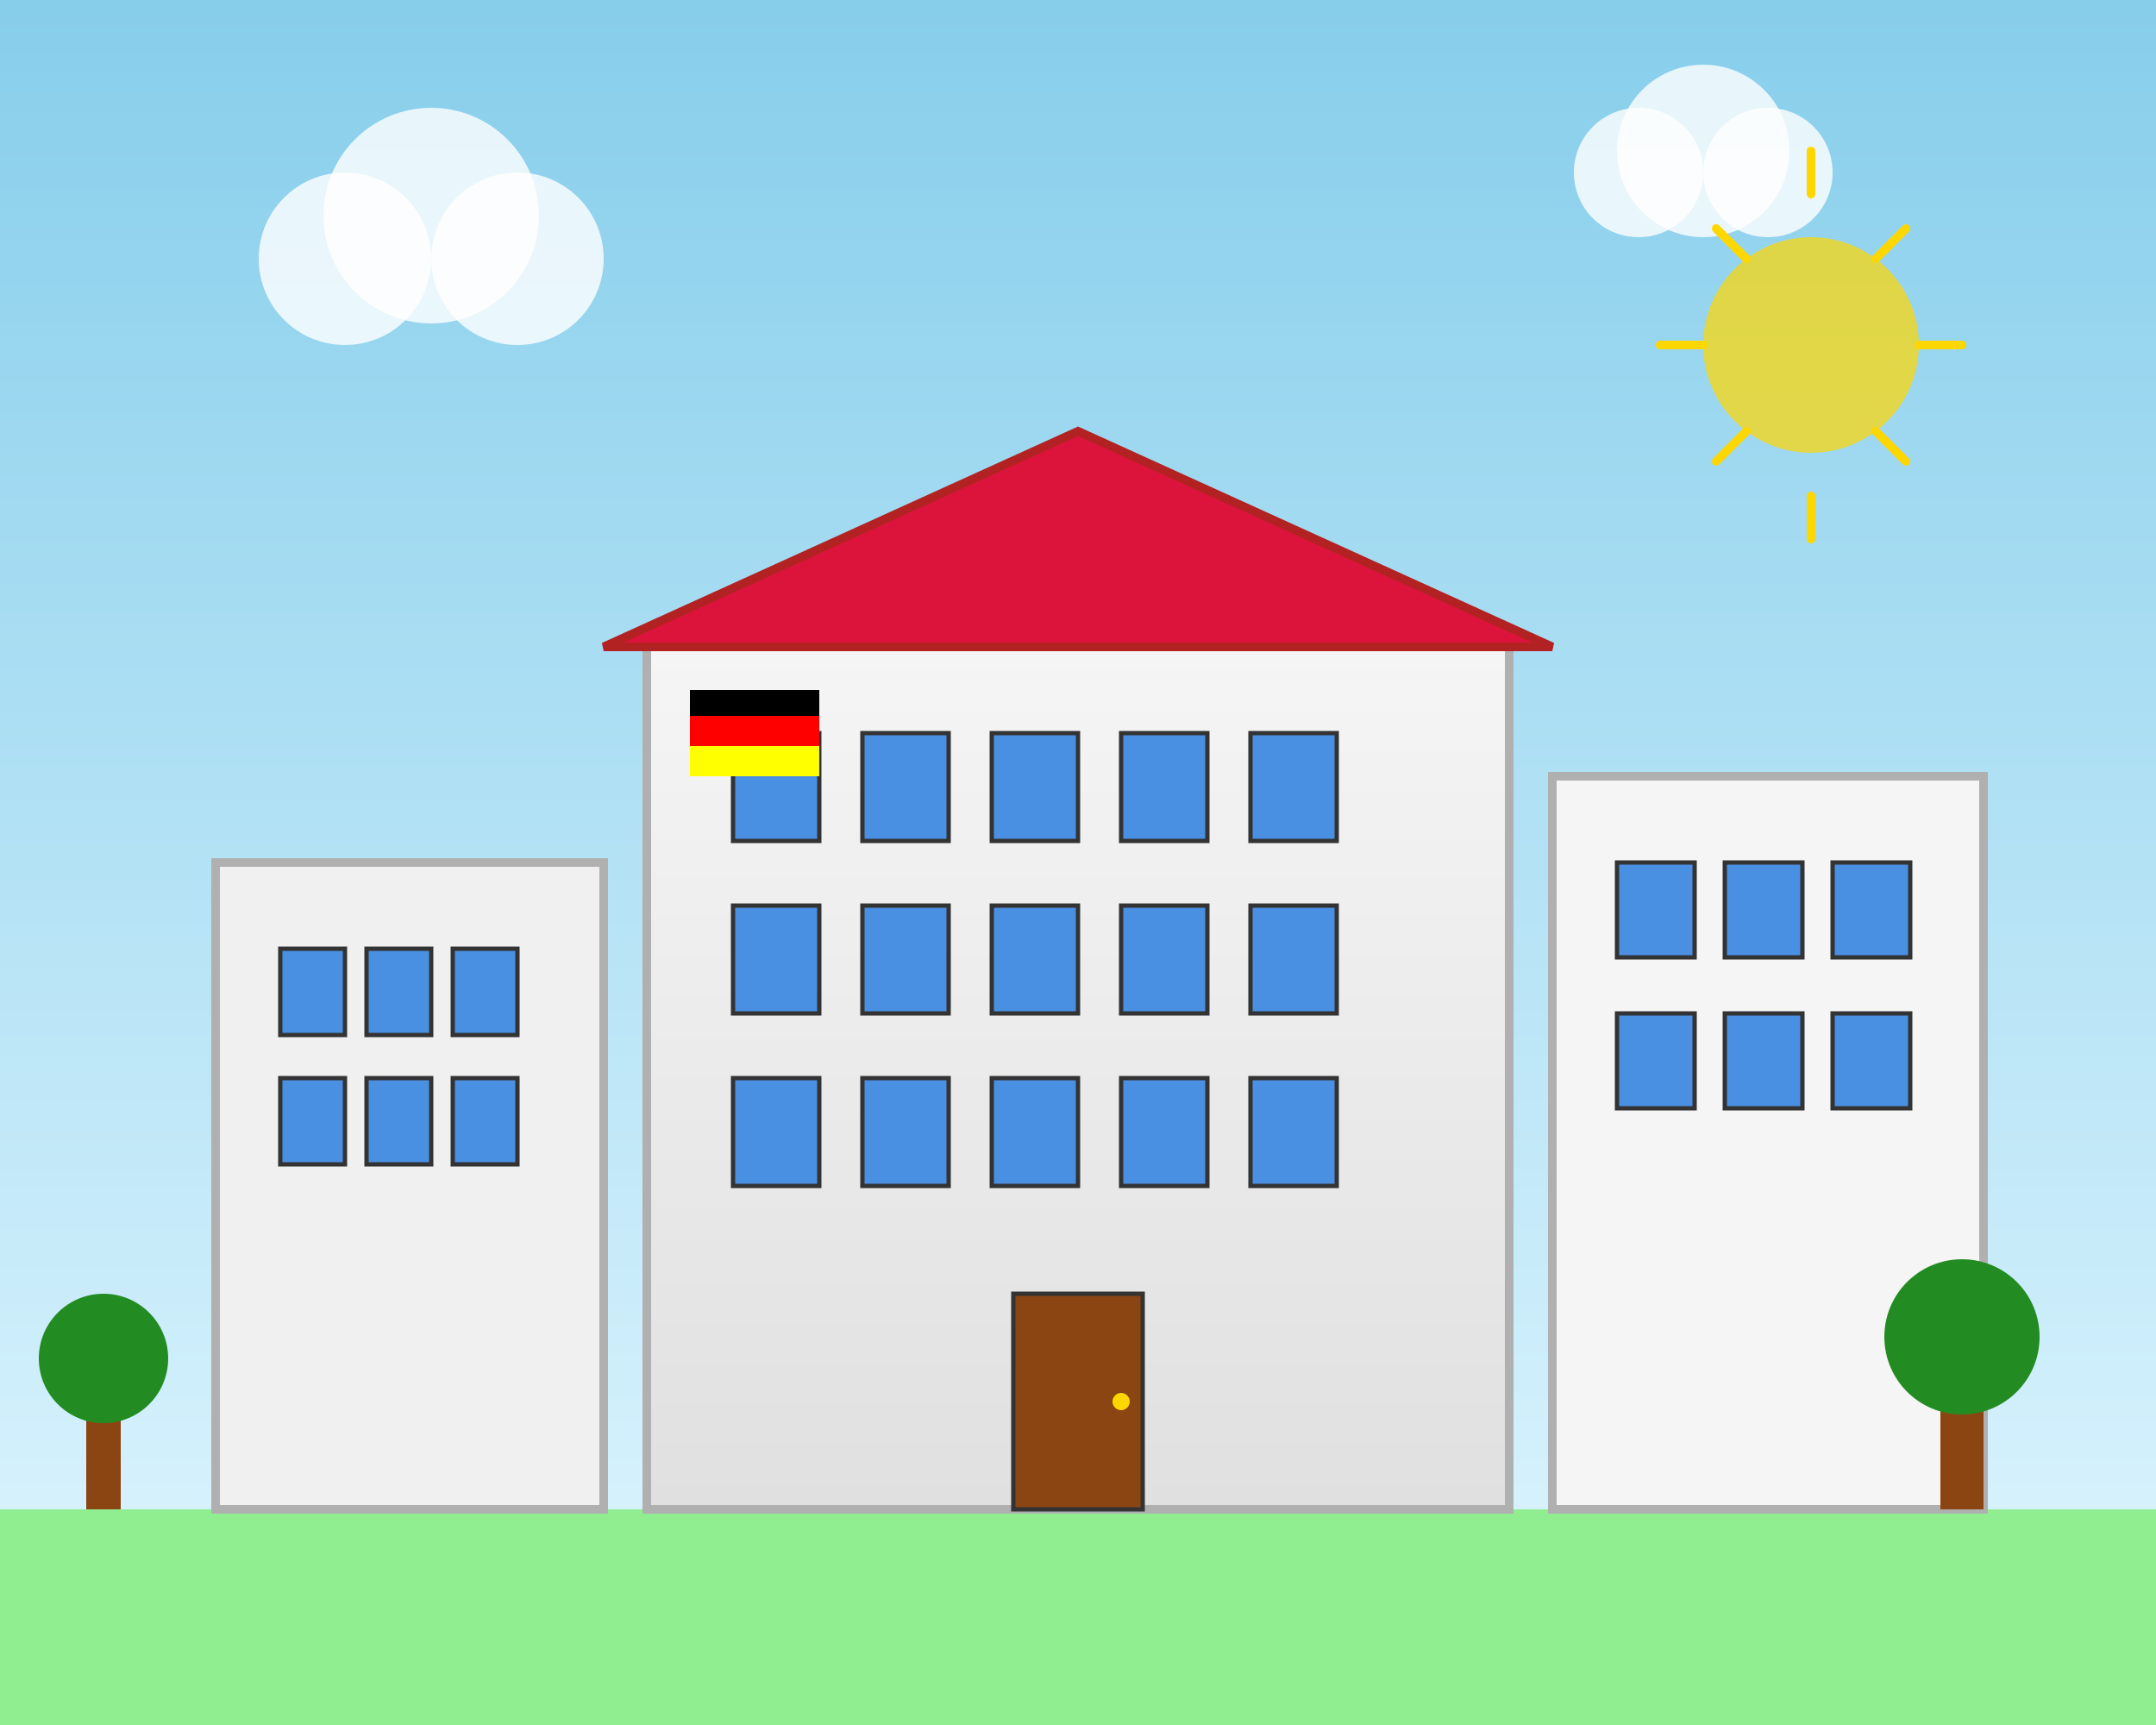 <svg width="500" height="400" viewBox="0 0 500 400" fill="none" xmlns="http://www.w3.org/2000/svg">
    <rect x="0" y="0" width="500" height="400" fill="#808080" stroke="none"/>
    <defs>
        <linearGradient id="skyGradient" x1="0%" y1="0%" x2="0%" y2="100%">
            <stop offset="0%" style="stop-color:#87CEEB;stop-opacity:1" />
            <stop offset="100%" style="stop-color:#E0F6FF;stop-opacity:1" />
        </linearGradient>
        <linearGradient id="buildingGradient" x1="0%" y1="0%" x2="0%" y2="100%">
            <stop offset="0%" style="stop-color:#F5F5F5;stop-opacity:1" />
            <stop offset="100%" style="stop-color:#E0E0E0;stop-opacity:1" />
        </linearGradient>
    </defs>
    
    <!-- Sky Background -->
    <rect width="500" height="400" fill="url(#skyGradient)"/>
    
    <!-- Ground -->
    <rect x="0" y="350" width="500" height="50" fill="#90EE90"/>
    
    <!-- Main Building -->
    <rect x="150" y="150" width="200" height="200" fill="url(#buildingGradient)" stroke="#B0B0B0" stroke-width="2"/>
    
    <!-- Building Windows -->
    <rect x="170" y="170" width="20" height="25" fill="#4A90E2" stroke="#333" stroke-width="1"/>
    <rect x="200" y="170" width="20" height="25" fill="#4A90E2" stroke="#333" stroke-width="1"/>
    <rect x="230" y="170" width="20" height="25" fill="#4A90E2" stroke="#333" stroke-width="1"/>
    <rect x="260" y="170" width="20" height="25" fill="#4A90E2" stroke="#333" stroke-width="1"/>
    <rect x="290" y="170" width="20" height="25" fill="#4A90E2" stroke="#333" stroke-width="1"/>
    
    <rect x="170" y="210" width="20" height="25" fill="#4A90E2" stroke="#333" stroke-width="1"/>
    <rect x="200" y="210" width="20" height="25" fill="#4A90E2" stroke="#333" stroke-width="1"/>
    <rect x="230" y="210" width="20" height="25" fill="#4A90E2" stroke="#333" stroke-width="1"/>
    <rect x="260" y="210" width="20" height="25" fill="#4A90E2" stroke="#333" stroke-width="1"/>
    <rect x="290" y="210" width="20" height="25" fill="#4A90E2" stroke="#333" stroke-width="1"/>
    
    <rect x="170" y="250" width="20" height="25" fill="#4A90E2" stroke="#333" stroke-width="1"/>
    <rect x="200" y="250" width="20" height="25" fill="#4A90E2" stroke="#333" stroke-width="1"/>
    <rect x="230" y="250" width="20" height="25" fill="#4A90E2" stroke="#333" stroke-width="1"/>
    <rect x="260" y="250" width="20" height="25" fill="#4A90E2" stroke="#333" stroke-width="1"/>
    <rect x="290" y="250" width="20" height="25" fill="#4A90E2" stroke="#333" stroke-width="1"/>
    
    <!-- Building Entrance -->
    <rect x="235" y="300" width="30" height="50" fill="#8B4513" stroke="#333" stroke-width="1"/>
    <circle cx="260" cy="325" r="2" fill="#FFD700"/>
    
    <!-- Left Building -->
    <rect x="50" y="200" width="90" height="150" fill="#F0F0F0" stroke="#B0B0B0" stroke-width="2"/>
    <rect x="65" y="220" width="15" height="20" fill="#4A90E2" stroke="#333" stroke-width="1"/>
    <rect x="85" y="220" width="15" height="20" fill="#4A90E2" stroke="#333" stroke-width="1"/>
    <rect x="105" y="220" width="15" height="20" fill="#4A90E2" stroke="#333" stroke-width="1"/>
    <rect x="65" y="250" width="15" height="20" fill="#4A90E2" stroke="#333" stroke-width="1"/>
    <rect x="85" y="250" width="15" height="20" fill="#4A90E2" stroke="#333" stroke-width="1"/>
    <rect x="105" y="250" width="15" height="20" fill="#4A90E2" stroke="#333" stroke-width="1"/>
    
    <!-- Right Building -->
    <rect x="360" y="180" width="100" height="170" fill="#F5F5F5" stroke="#B0B0B0" stroke-width="2"/>
    <rect x="375" y="200" width="18" height="22" fill="#4A90E2" stroke="#333" stroke-width="1"/>
    <rect x="400" y="200" width="18" height="22" fill="#4A90E2" stroke="#333" stroke-width="1"/>
    <rect x="425" y="200" width="18" height="22" fill="#4A90E2" stroke="#333" stroke-width="1"/>
    <rect x="375" y="235" width="18" height="22" fill="#4A90E2" stroke="#333" stroke-width="1"/>
    <rect x="400" y="235" width="18" height="22" fill="#4A90E2" stroke="#333" stroke-width="1"/>
    <rect x="425" y="235" width="18" height="22" fill="#4A90E2" stroke="#333" stroke-width="1"/>
    
    <!-- Roof -->
    <polygon points="140,150 250,100 360,150" fill="#DC143C" stroke="#B22222" stroke-width="2"/>
    
    <!-- Clouds -->
    <circle cx="80" cy="60" r="20" fill="white" opacity="0.8"/>
    <circle cx="100" cy="50" r="25" fill="white" opacity="0.8"/>
    <circle cx="120" cy="60" r="20" fill="white" opacity="0.8"/>
    
    <circle cx="380" cy="40" r="15" fill="white" opacity="0.8"/>
    <circle cx="395" cy="35" r="20" fill="white" opacity="0.8"/>
    <circle cx="410" cy="40" r="15" fill="white" opacity="0.8"/>
    
    <!-- Trees -->
    <rect x="20" y="320" width="8" height="30" fill="#8B4513"/>
    <circle cx="24" cy="315" r="15" fill="#228B22"/>
    
    <rect x="450" y="315" width="10" height="35" fill="#8B4513"/>
    <circle cx="455" cy="310" r="18" fill="#228B22"/>
    
    <!-- German Flag -->
    <rect x="160" y="160" width="30" height="20" fill="#000000"/>
    <rect x="160" y="166" width="30" height="7" fill="#FF0000"/>
    <rect x="160" y="173" width="30" height="7" fill="#FFFF00"/>
    
    <!-- Sun -->
    <circle cx="420" cy="80" r="25" fill="#FFD700" opacity="0.7"/>
    <path d="M420 45 L420 35 M445 80 L455 80 M420 115 L420 125 M395 80 L385 80 M435 60 L442 53 M435 100 L442 107 M405 60 L398 53 M405 100 L398 107" stroke="#FFD700" stroke-width="2" stroke-linecap="round"/>
</svg>
